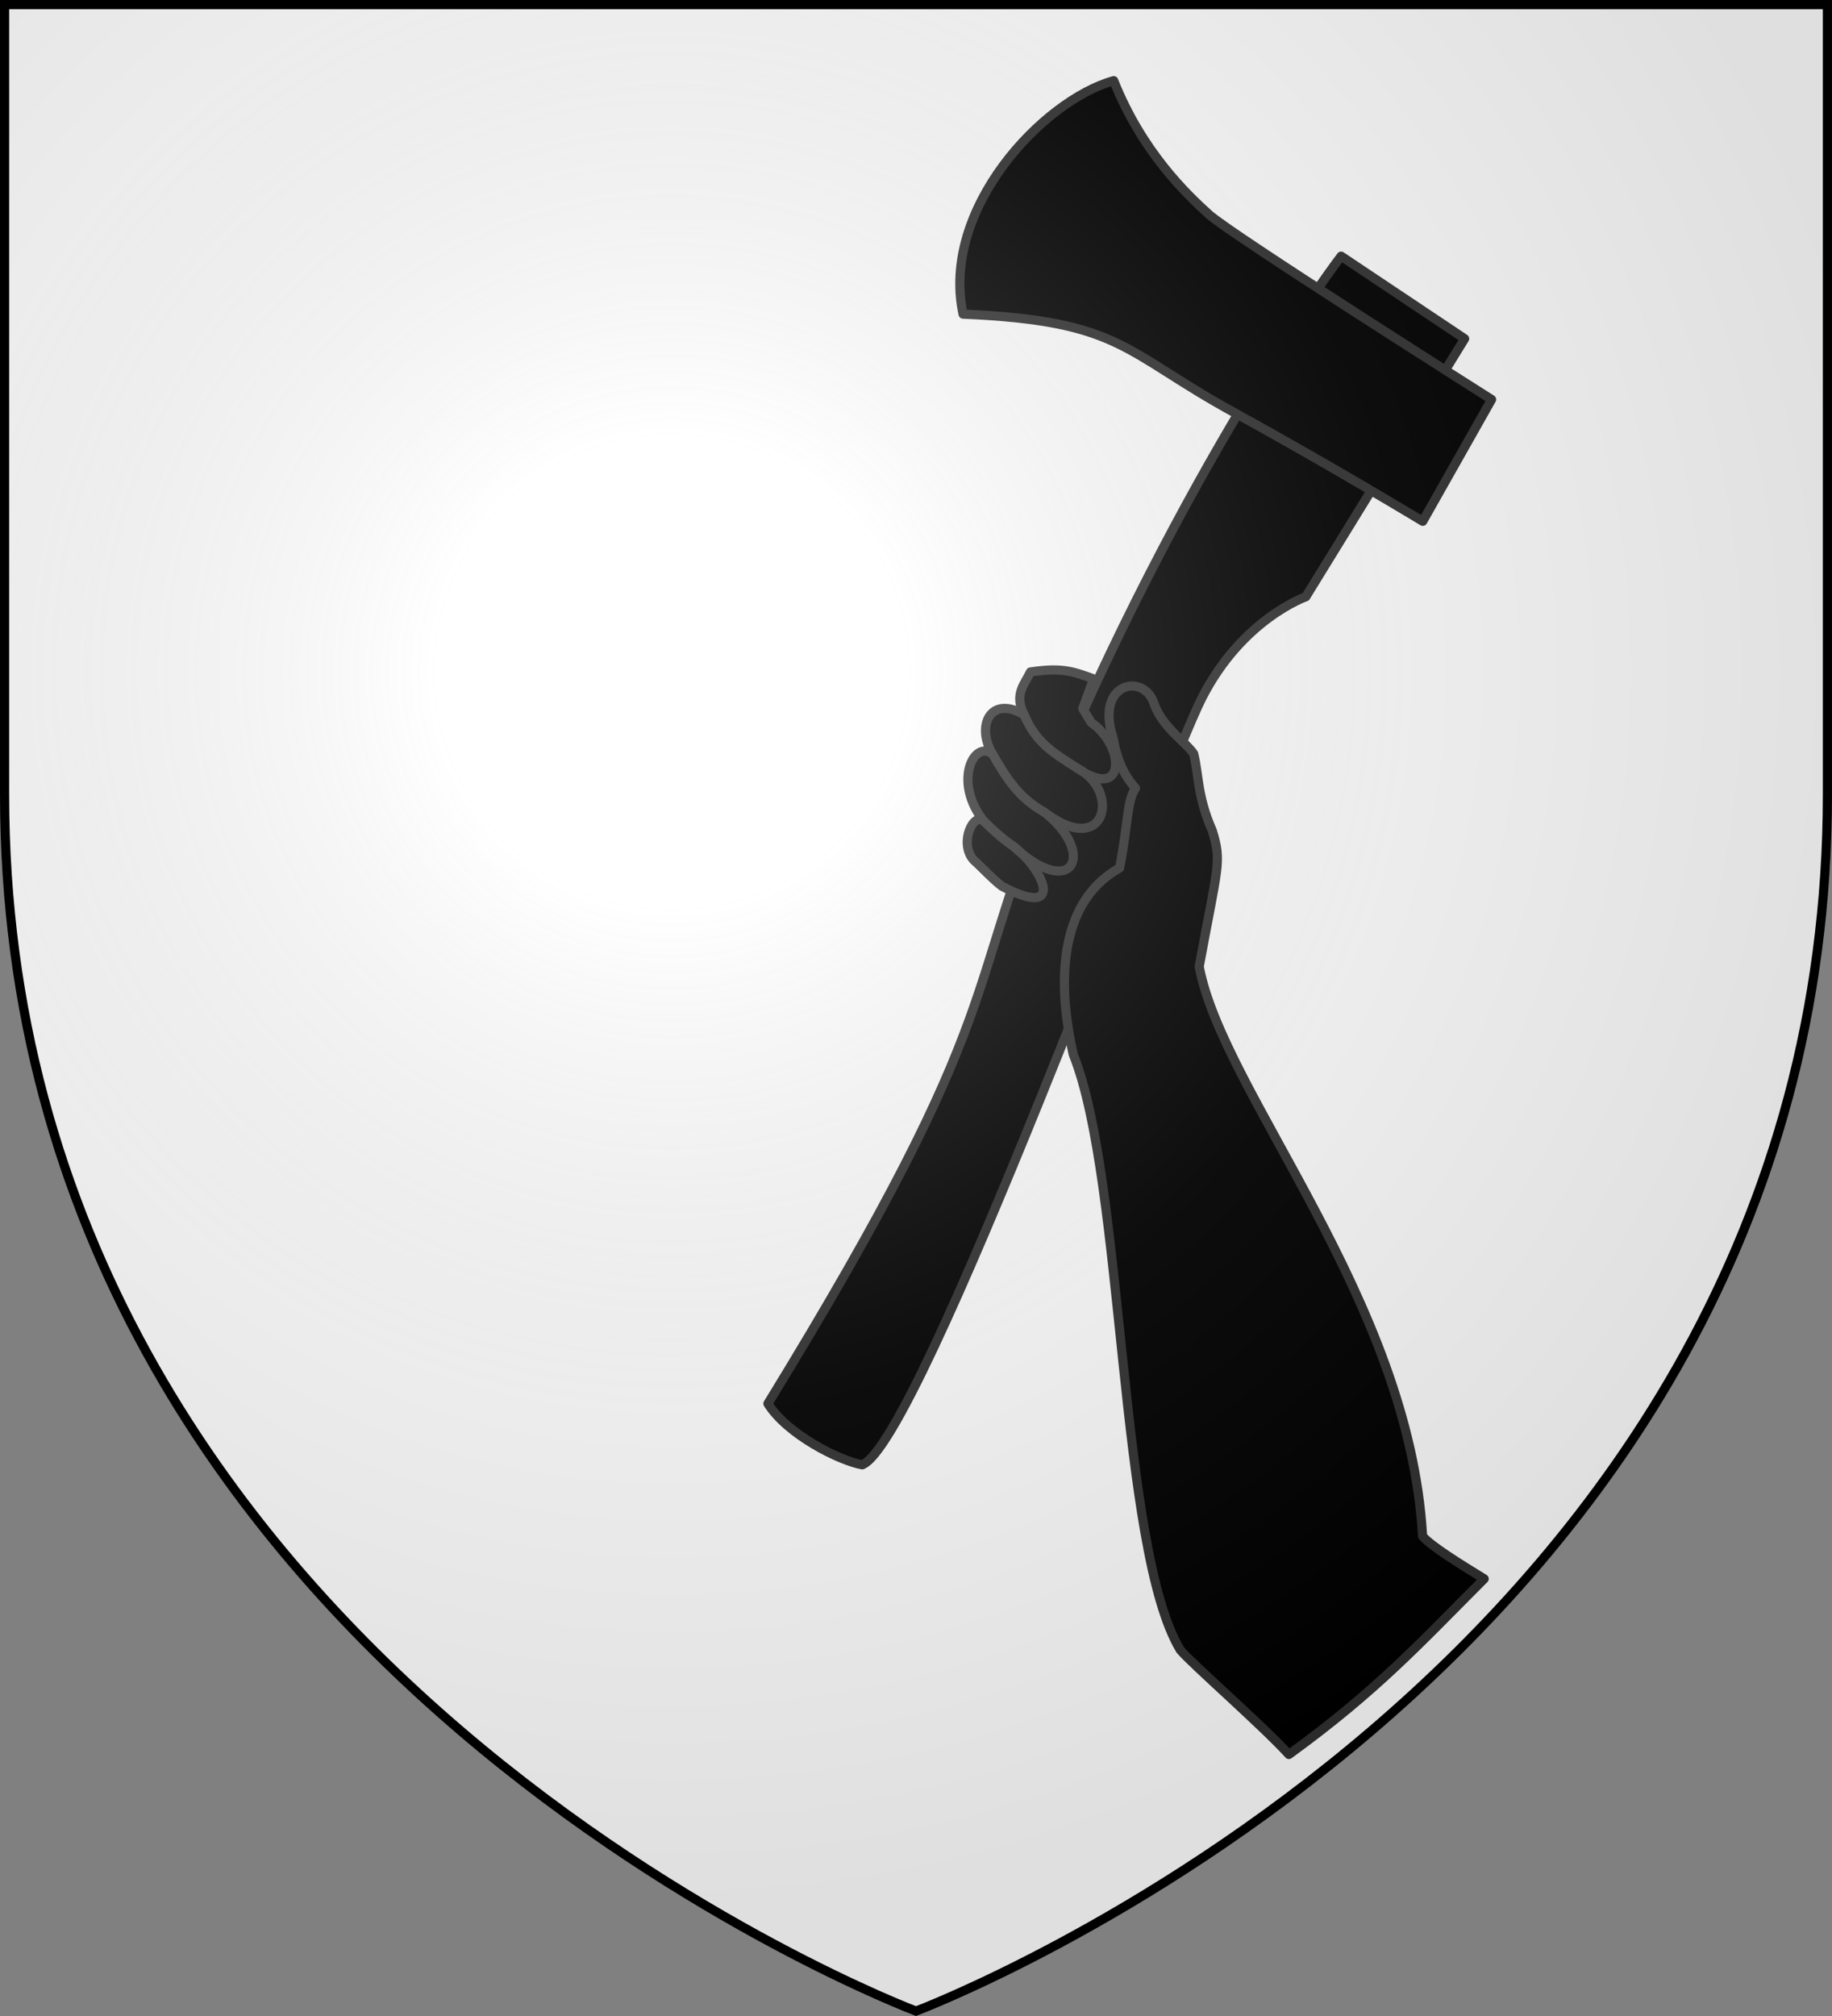 <svg height="660" viewBox="-300 -300 600 660" width="600" xmlns="http://www.w3.org/2000/svg" xmlns:xlink="http://www.w3.org/1999/xlink"><rect x="-300" y="-300" width="600" height="660" fill="#808080" stroke="none"/><defs><radialGradient id="b" cx="-80" cy="-80" gradientUnits="userSpaceOnUse" r="405"><stop offset="0" stop-color="#fff" stop-opacity=".31"/><stop offset=".19" stop-color="#fff" stop-opacity=".25"/><stop offset=".6" stop-color="#6b6b6b" stop-opacity=".125"/><stop offset="1" stop-opacity=".125"/></radialGradient><path id="a" d="M-298.5-298.5h597V-40C298.5 246.2 0 358.39 0 358.39S-298.5 246.2-298.5-40z"/></defs><use fill="#fff" height="100%" transform="matrix(1 0 0 1 0 .05)" width="100%" xlink:href="#a"/><g stroke="#313131" stroke-linecap="round" stroke-linejoin="round" stroke-width="2.995"><path d="m123.543-199.06 40.408 26.945-51.965 84.233S91.28-80.702 78.08-55.026C64.88-29.349-14.205 188.346-33.16 195.438c-7.53-1.379-24.532-9.903-30.843-19.963C17.483 42.963-1.546 43.183 30.557-31.143c46.308-107.215 92.986-167.918 92.986-167.918z" transform="matrix(1.001 0 0 1.003 15.565 -16.477)"/><path d="M49.139-256.345c-23.16 6.425-56.716 41.898-49.295 76.199 51.9 2.232 52.306 12.169 88.5 32.001 31.581 17.305 61.912 35.617 61.912 35.617l22.51-39.748s-85.123-53.767-92.478-60.421-21.868-20.412-31.15-43.648z" transform="matrix(1.001 0 0 1.003 15.565 -16.477)"/><g stroke-width="2.323"><path d="M322.356 277.005c-5.728-.529-8.688-.701-15.963 2.451-.629 3.433-2.652 6.61 1.275 10.88-9.706-2.698-11.091 6.013-5.212 11.672-5.557-2.32-7.915 9.518 2.283 16.994-3.098-1.697-4.77 6.888-.045 10.127 3.404 1.744 5.492 3.23 8.713 4.586 18.183 4.187 9.12-7.032 0-10.614 18.286 9.697 21.303-3.48 5.677-10.24 18.083 7.329 17.309-10.145 5.278-12.893 13.99 4.907 10.213-8.578.193-12.177l-2.94-2.83z" transform="scale(1.29 1.293) rotate(15 1464.07 -944.515)"/><path d="M477.094 471.43c-6.987-2.056-15.344-4.582-17.907-6.395-18.778-56.958-78.05-95.297-92.103-124.622-2.072-26.183-1.258-27.062-5.724-34.137-5.864-7.316-6.67-12.118-9.554-17.529-2.586-2.333-9.574-4.384-13.207-9.929-4.534-6.565-15.633-.993-7.682 11.233 2.094 4.444 4.62 8.184 8.872 10.935-1.33 3.7.537 9.154 1.316 20.555-16.18 15.665-2.567 42.083.863 48.657 20.855 27.699 43.555 117.788 65.26 138.585 3.534 2.535 25.013 13.017 33.486 18.432 17.437-21.43 24.932-36.01 36.38-55.786zM307.668 290.335c4.619 5.945 9.319 7.332 16.694 9.633M302.456 302.008c5.597 5.585 9.518 8.992 16.628 10.853M304.739 319.002c5.464 3.146 8.667 4.1 8.667 4.1" transform="scale(1.29 1.293) rotate(15 1464.07 -944.515)"/></g></g><use fill="url(#b)" height="100%" transform="matrix(1 0 0 1 0 .05)" width="100%" xlink:href="#a"/><use fill="none" height="100%" stroke="#000" stroke-width="3" transform="matrix(1 0 0 1 0 .003)" width="100%" xlink:href="#a"/></svg>